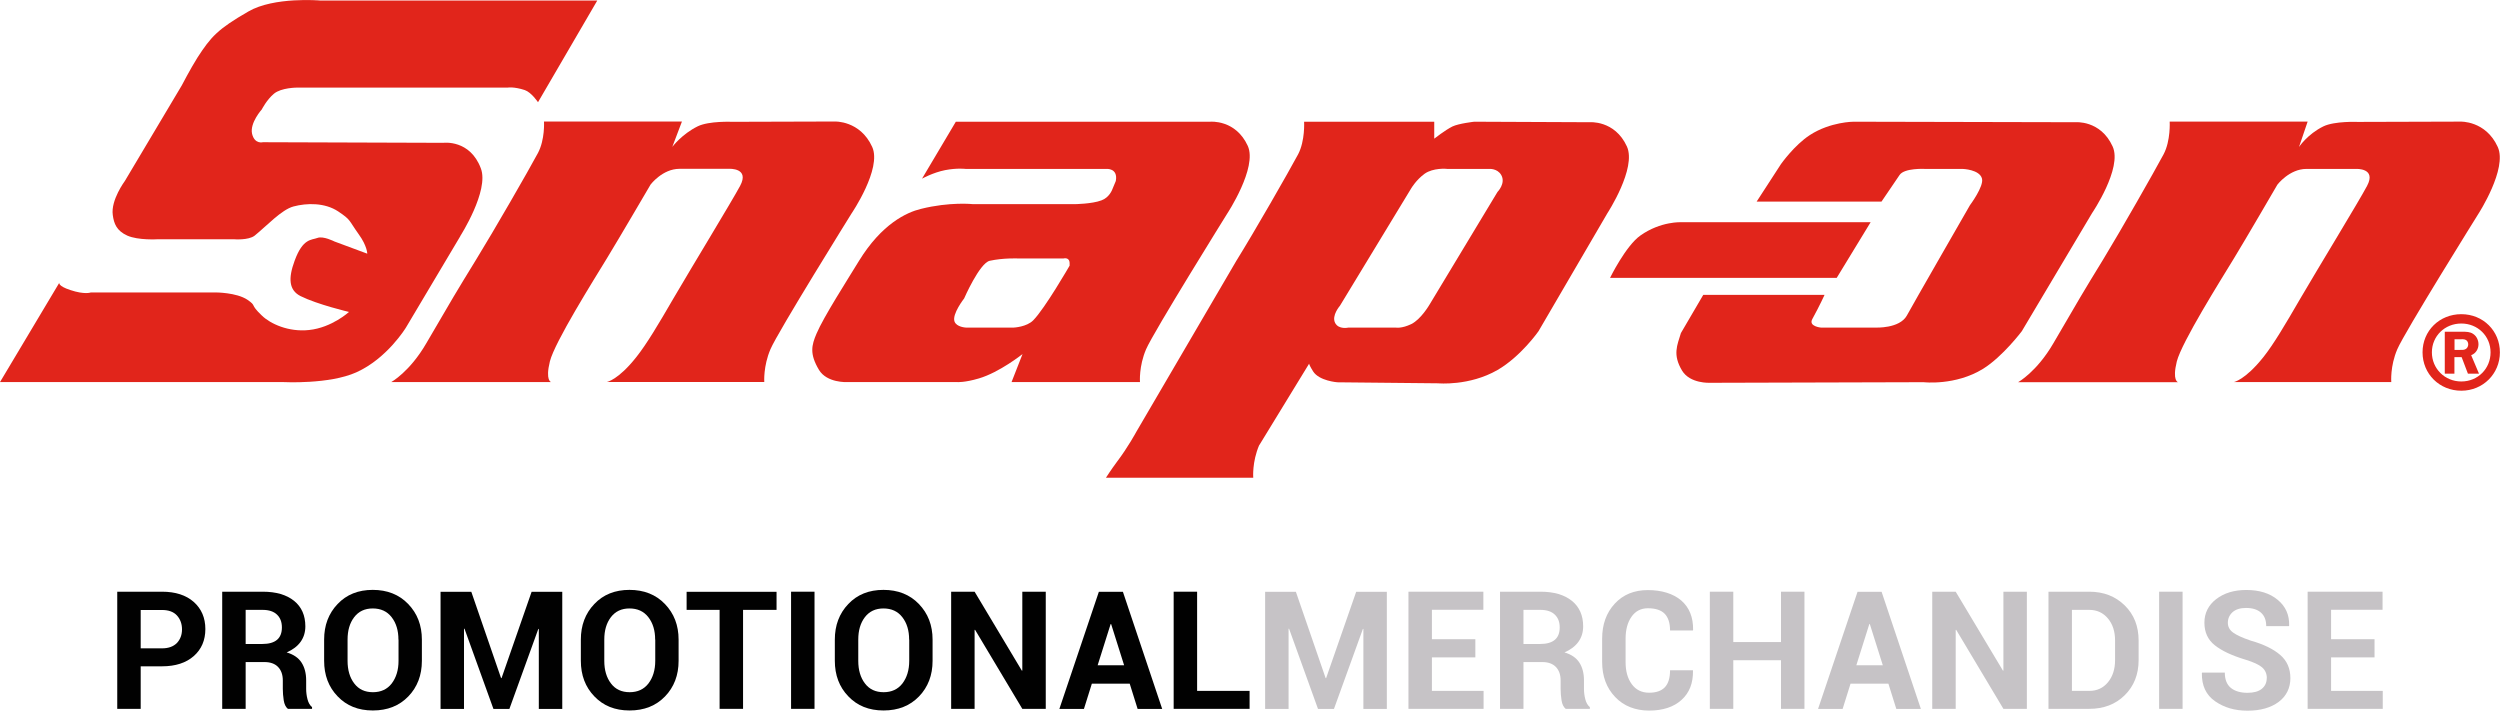 <?xml version="1.0" encoding="UTF-8"?><svg id="Layer_1" xmlns="http://www.w3.org/2000/svg" viewBox="0 0 246.28 70"><defs><style>.cls-1{fill:#010101;}.cls-2{fill:#c6c3c6;}.cls-3{fill:#e1251b;}</style></defs><g><g><path class="cls-3" d="M242.47,38.49c-2.15,0-3.82-1.65-3.82-3.78s1.67-3.76,3.82-3.76,3.8,1.65,3.8,3.76-1.67,3.78-3.8,3.78Zm0-6.62c-1.63,0-2.9,1.24-2.9,2.84s1.27,2.87,2.9,2.87,2.88-1.26,2.88-2.87-1.27-2.84-2.88-2.84Z"/><path class="cls-3" d="M241.79,36.81h-.95v-4.13h1.74c.37,0,.74,0,1.05,.21,.35,.23,.53,.63,.53,1.03,0,.47-.27,.9-.72,1.07l.77,1.82h-1.09l-.62-1.63h-.71v1.63Zm0-2.34h.53c.21,0,.42,.02,.59-.09,.16-.09,.24-.28,.24-.46,0-.17-.08-.35-.23-.43-.16-.1-.44-.07-.61-.07h-.51v1.05Z"/></g><path class="cls-3" d="M53.59,11.98s.11,1.77-.6,3.1c-.96,1.79-4.24,7.49-6.09,10.5-1.91,3.11-2.4,3.93-4.9,8.23-1.63,2.82-3.46,3.83-3.46,3.83h15.75s-.59-.13-.12-2.04c.48-1.91,4.3-7.99,5.61-10.14,1.15-1.88,4.31-7.28,4.31-7.28,0,0,1.17-1.55,2.85-1.55h4.9s2.03-.11,1.07,1.68c-.82,1.53-4.73,7.94-6.57,11.09-1.49,2.57-2.64,4.5-3.65,5.77-1.8,2.28-2.91,2.46-2.91,2.46h15.51s-.11-1.55,.61-3.23c.71-1.68,7.98-13.36,7.98-13.36,0,0,3.02-4.43,2.04-6.57-1.19-2.62-3.7-2.5-3.7-2.5l-10.09,.03s-2.28-.1-3.39,.44c-1.57,.77-2.51,2.03-2.51,2.03l.95-2.5h-13.6Z"/><path class="cls-3" d="M158.61,27.37s1.55-3.16,2.99-4.17c2.02-1.43,4.06-1.31,4.06-1.31h18.62l-3.34,5.48h-22.33Z"/><path class="cls-3" d="M213.74,11.98s.11,1.88-.6,3.22c-.96,1.79-4.14,7.38-5.97,10.39-1.91,3.11-2.39,3.93-4.89,8.23-1.64,2.82-3.47,3.83-3.47,3.83h15.75s-.59-.13-.12-2.04c.49-1.91,4.31-7.99,5.62-10.14,1.15-1.88,4.29-7.28,4.29-7.28,0,0,1.18-1.55,2.86-1.55h4.89s2.04-.11,1.08,1.68c-.81,1.53-4.73,7.94-6.57,11.09-1.49,2.57-2.63,4.5-3.64,5.77-1.82,2.28-2.92,2.46-2.92,2.46h15.52s-.13-1.55,.59-3.23c.71-1.68,8-13.36,8-13.36,0,0,2.87-4.43,1.9-6.57-1.19-2.62-3.69-2.5-3.69-2.5l-10.1,.03s-2.28-.1-3.39,.44c-1.57,.77-2.4,2.03-2.4,2.03l.85-2.5h-13.6Z"/><path class="cls-3" d="M45.34,23.26s2.87-4.48,2.03-6.67c-1.07-2.87-3.69-2.52-3.69-2.52l-17.78-.06s-.82,.23-1.07-.84c-.23-1.07,.96-2.39,.96-2.39,0,0,.48-.95,1.2-1.55,.72-.6,2.27-.6,2.27-.6h20.76s.59-.11,1.67,.24c.67,.23,1.31,1.2,1.31,1.2L58.84,.05H31.52s-4.52-.39-7.05,1.08c-3.04,1.75-3.69,2.5-5.01,4.53-.71,1.13-1.55,2.75-1.55,2.75l-5.61,9.42s-1.4,1.88-1.19,3.35c.11,.84,.37,1.55,1.43,2.03,1.08,.48,2.99,.36,2.99,.36h7.52s1.43,.12,2.04-.36c1.2-.97,2.64-2.55,3.82-2.87,1.31-.35,3.09-.39,4.41,.49,1.28,.86,.99,.81,2.02,2.25,.84,1.16,.84,1.91,.84,1.91l-3.23-1.2s-1.11-.57-1.68-.35c-.58,.22-1.44,.02-2.25,2.26-.64,1.73-.56,2.89,.59,3.47,1.66,.83,4.77,1.56,4.77,1.56,0,0-1.67,1.54-3.93,1.78-2.02,.22-3.82-.61-4.66-1.43-1.24-1.18-.45-.89-1.43-1.56-1.08-.71-3.1-.71-3.1-.71H8.95s-.6,.24-2.03-.24c-1.22-.4-1.08-.71-1.08-.71L0,37.64H27.93s4.5,.24,7.17-.96c3.05-1.37,4.89-4.41,4.89-4.41l5.36-9.01Z"/><path class="cls-3" d="M99.65,37.64l1.08-2.76s-2.26,1.8-4.3,2.4c-1.41,.42-2.14,.36-2.14,.36h-10.85s-1.97,.1-2.76-1.2c-.95-1.59-.73-2.43-.24-3.58,.7-1.65,3.04-5.29,4.18-7.16,2.25-3.66,4.7-4.78,6.09-5.12,2.87-.72,5.14-.47,5.14-.47h10.03s1.7-.02,2.62-.37c.79-.28,1.07-1.07,1.07-1.07l.35-.84c.24-1.31-.95-1.19-.95-1.19h-13.84s-.84-.11-2.03,.12c-1.2,.24-2.27,.84-2.27,.84l3.33-5.61h25.06s2.5-.24,3.7,2.38c.97,2.14-2.03,6.68-2.03,6.68,0,0-7.28,11.69-7.99,13.36-.72,1.68-.6,3.23-.6,3.23h-12.65Zm5.14-12.18h-4.54s-1.41-.06-2.75,.23c-1.01,.24-2.52,3.71-2.52,3.71,0,0-1.21,1.54-.95,2.27,.2,.56,1.12,.6,1.12,.6h4.73s1.27-.06,1.91-.72c1.16-1.18,3.58-5.38,3.58-5.38,0,0,0,.36,0-.23,0-.64-.59-.48-.59-.48Z"/><path class="cls-3" d="M124.05,43.84c-.72,1.67-.59,3.22-.59,3.22h-14.51s.52-.81,1.07-1.55c1.09-1.43,1.92-2.97,1.92-2.97l9.85-16.84c1.85-2.98,5.13-8.71,6.09-10.5,.7-1.33,.59-3.21,.59-3.21h12.82v1.67s1.07-.84,1.79-1.2c.63-.3,2.15-.47,2.15-.47l11.33,.05s2.51-.24,3.71,2.39c.97,2.14-1.92,6.57-1.92,6.57l-6.79,11.63s-1.74,2.49-4.04,3.82c-2.78,1.6-5.85,1.31-5.85,1.31l-9.92-.1s-1.79-.13-2.39-1.07c-.6-.96-.35-.84-.35-.84l-4.96,8.11Zm18.44-27.21s-1.3-.11-2.14,.48c-.83,.6-1.32,1.43-1.32,1.43l-7.03,11.58s-.84,.96-.48,1.68c.35,.7,1.32,.47,1.32,.47h4.65s.59,.12,1.55-.35c.96-.48,1.79-1.92,1.79-1.92l6.69-11.09s.84-.84,.37-1.67c-.39-.67-1.19-.6-1.19-.6h-4.18Z"/><path class="cls-3" d="M168.45,37.71s-1.95,.1-2.74-1.19c-.96-1.59-.48-2.51-.12-3.71l2.2-3.76h11.95s-.47,1.04-1.21,2.39c-.39,.72,.85,.83,.85,.83h5.37s2.38,.12,3.1-1.19c.48-.9,6.21-10.86,6.21-10.86,0,0,1.39-1.86,1.19-2.62-.23-.91-1.91-.96-1.91-.96h-3.71s-2.03-.11-2.5,.6c-.75,1.12-1.78,2.62-1.78,2.62h-12.3l2.4-3.7s1.32-1.87,2.85-2.86c2.03-1.31,4.3-1.31,4.3-1.31l21.83,.05s2.5-.24,3.69,2.39c.98,2.14-2.03,6.57-2.03,6.57l-6.92,11.63s-1.87,2.49-3.81,3.7c-2.74,1.69-5.86,1.32-5.86,1.32l-21.06,.06Z"/></g><g><path class="cls-1" d="M13.86,65.65v4.18h-2.31v-11.54h4.41c1.33,0,2.37,.34,3.13,1.01,.76,.68,1.14,1.57,1.14,2.67s-.38,1.99-1.14,2.66c-.76,.67-1.8,1.01-3.13,1.01h-2.1Zm0-1.78h2.1c.64,0,1.13-.18,1.47-.53,.33-.35,.5-.8,.5-1.34s-.17-1.01-.5-1.37c-.33-.36-.82-.54-1.47-.54h-2.1v3.79Z"/><path class="cls-1" d="M24.2,65.22v4.61h-2.31v-11.54h3.99c1.32,0,2.34,.3,3.09,.9,.74,.6,1.11,1.44,1.11,2.51,0,.59-.16,1.1-.47,1.53-.31,.43-.77,.78-1.37,1.04,.68,.2,1.17,.54,1.47,1.01,.3,.47,.45,1.05,.45,1.74v.85c0,.32,.04,.66,.13,1.01,.09,.35,.24,.61,.45,.78v.17h-2.38c-.21-.17-.35-.45-.41-.84-.06-.39-.09-.77-.09-1.13v-.82c0-.58-.16-1.02-.47-1.34-.31-.32-.76-.48-1.33-.48h-1.84Zm0-1.78h1.64c.65,0,1.13-.14,1.45-.41s.48-.68,.48-1.22-.16-.95-.48-1.26-.79-.47-1.41-.47h-1.68v3.36Z"/><path class="cls-1" d="M41.56,65.1c0,1.42-.45,2.59-1.34,3.51s-2.05,1.38-3.49,1.38-2.58-.46-3.47-1.39c-.89-.92-1.33-2.09-1.33-3.51v-2.08c0-1.41,.44-2.58,1.33-3.51,.88-.93,2.04-1.39,3.46-1.39s2.6,.46,3.49,1.39c.9,.93,1.35,2.1,1.35,3.51v2.08Zm-2.31-2.09c0-.9-.22-1.63-.67-2.21-.45-.58-1.07-.86-1.86-.86s-1.39,.29-1.83,.86c-.44,.58-.65,1.31-.65,2.21v2.09c0,.91,.22,1.66,.66,2.23,.44,.58,1.05,.86,1.84,.86s1.41-.29,1.85-.86c.44-.58,.67-1.32,.67-2.23v-2.09Z"/><path class="cls-1" d="M49.36,66.8h.05l2.96-8.5h3.02v11.54h-2.31v-7.88h-.05l-2.85,7.88h-1.57l-2.85-7.9h-.05v7.9h-2.31v-11.54h3.03l2.93,8.5Z"/><path class="cls-1" d="M66.85,65.1c0,1.42-.45,2.59-1.34,3.51s-2.05,1.38-3.49,1.38-2.58-.46-3.47-1.39c-.89-.92-1.33-2.09-1.33-3.51v-2.08c0-1.41,.44-2.58,1.33-3.51,.88-.93,2.04-1.39,3.46-1.39s2.6,.46,3.49,1.39c.9,.93,1.35,2.1,1.35,3.51v2.08Zm-2.31-2.09c0-.9-.22-1.63-.67-2.21-.45-.58-1.07-.86-1.86-.86s-1.39,.29-1.83,.86c-.44,.58-.65,1.31-.65,2.21v2.09c0,.91,.22,1.66,.66,2.23,.44,.58,1.05,.86,1.84,.86s1.41-.29,1.85-.86c.44-.58,.67-1.32,.67-2.23v-2.09Z"/><path class="cls-1" d="M76.5,60.08h-3.3v9.75h-2.31v-9.75h-3.25v-1.78h8.86v1.78Z"/><path class="cls-1" d="M80.24,69.83h-2.31v-11.54h2.31v11.54Z"/><path class="cls-1" d="M91.87,65.1c0,1.42-.45,2.59-1.34,3.51s-2.05,1.38-3.49,1.38-2.58-.46-3.47-1.39c-.89-.92-1.33-2.09-1.33-3.51v-2.08c0-1.41,.44-2.58,1.33-3.51,.88-.93,2.04-1.39,3.46-1.39s2.6,.46,3.49,1.39c.9,.93,1.35,2.1,1.35,3.51v2.08Zm-2.31-2.09c0-.9-.22-1.63-.67-2.21-.45-.58-1.07-.86-1.86-.86s-1.39,.29-1.83,.86c-.44,.58-.65,1.31-.65,2.21v2.09c0,.91,.22,1.66,.66,2.23,.44,.58,1.05,.86,1.84,.86s1.41-.29,1.85-.86c.44-.58,.67-1.32,.67-2.23v-2.09Z"/><path class="cls-1" d="M103.02,69.83h-2.31l-4.65-7.78h-.05v7.78h-2.31v-11.54h2.31l4.65,7.77h.05v-7.77h2.31v11.54Z"/><path class="cls-1" d="M111.3,67.35h-3.74l-.78,2.49h-2.42l3.89-11.54h2.37l3.87,11.54h-2.42l-.78-2.49Zm-3.17-1.81h2.61l-1.28-4.06h-.05l-1.28,4.06Z"/><path class="cls-1" d="M117.93,68.06h5.17v1.77h-7.48v-11.54h2.31v9.76Z"/><path class="cls-2" d="M130.59,66.8h.05l2.96-8.5h3.02v11.54h-2.31v-7.88h-.05l-2.85,7.88h-1.57l-2.85-7.9h-.05v7.9h-2.31v-11.54h3.03l2.93,8.5Z"/><path class="cls-2" d="M145.34,64.76h-4.28v3.3h5.09v1.77h-7.4v-11.54h7.38v1.78h-5.07v2.9h4.28v1.78Z"/><path class="cls-2" d="M150.08,65.22v4.61h-2.31v-11.54h3.99c1.32,0,2.34,.3,3.09,.9,.74,.6,1.11,1.44,1.11,2.51,0,.59-.16,1.1-.47,1.53-.31,.43-.77,.78-1.37,1.04,.68,.2,1.17,.54,1.47,1.01,.3,.47,.45,1.05,.45,1.74v.85c0,.32,.04,.66,.13,1.01,.09,.35,.24,.61,.45,.78v.17h-2.38c-.21-.17-.35-.45-.41-.84-.06-.39-.09-.77-.09-1.13v-.82c0-.58-.16-1.02-.47-1.34-.31-.32-.76-.48-1.33-.48h-1.84Zm0-1.78h1.64c.65,0,1.13-.14,1.45-.41s.48-.68,.48-1.22-.16-.95-.48-1.26-.79-.47-1.41-.47h-1.68v3.36Z"/><path class="cls-2" d="M166.76,66.01l.02,.05c.02,1.23-.35,2.19-1.13,2.89-.77,.7-1.84,1.05-3.19,1.05s-2.5-.44-3.35-1.34c-.85-.89-1.28-2.04-1.28-3.45v-2.29c0-1.4,.41-2.55,1.24-3.45,.83-.9,1.92-1.34,3.26-1.34s2.5,.34,3.3,1.03c.79,.69,1.18,1.65,1.16,2.9l-.02,.05h-2.25c0-.74-.18-1.29-.53-1.65s-.91-.54-1.65-.54c-.69,0-1.23,.28-1.62,.84-.39,.56-.58,1.28-.58,2.16v2.31c0,.89,.2,1.61,.61,2.17,.41,.56,.98,.84,1.71,.84,.69,0,1.21-.18,1.55-.54,.34-.36,.51-.92,.51-1.67h2.24Z"/><path class="cls-2" d="M177.76,69.83h-2.31v-4.79h-4.7v4.79h-2.31v-11.54h2.31v4.96h4.7v-4.96h2.31v11.54Z"/><path class="cls-2" d="M186.04,67.35h-3.74l-.78,2.49h-2.42l3.89-11.54h2.37l3.87,11.54h-2.42l-.78-2.49Zm-3.17-1.81h2.61l-1.28-4.06h-.05l-1.28,4.06Z"/><path class="cls-2" d="M199.67,69.83h-2.31l-4.65-7.78h-.05v7.78h-2.31v-11.54h2.31l4.65,7.77h.05v-7.77h2.31v11.54Z"/><path class="cls-2" d="M201.8,69.83v-11.54h4.02c1.41,0,2.57,.45,3.49,1.35s1.37,2.06,1.37,3.47v1.91c0,1.42-.46,2.57-1.37,3.47s-2.08,1.34-3.49,1.34h-4.02Zm2.31-9.75v7.98h1.71c.76,0,1.37-.28,1.84-.85s.7-1.3,.7-2.18v-1.93c0-.88-.23-1.61-.7-2.17s-1.08-.85-1.84-.85h-1.71Z"/><path class="cls-2" d="M215.01,69.83h-2.31v-11.54h2.31v11.54Z"/><path class="cls-2" d="M223.31,66.82c0-.44-.15-.8-.46-1.07-.31-.27-.85-.52-1.63-.76-1.33-.4-2.34-.87-3.03-1.42-.69-.54-1.03-1.29-1.03-2.23s.39-1.72,1.16-2.32c.78-.6,1.77-.9,2.97-.9,1.28,0,2.31,.32,3.09,.97,.78,.64,1.16,1.49,1.13,2.54l-.02,.05h-2.24c0-.58-.17-1.02-.52-1.33s-.84-.46-1.47-.46c-.57,0-1.01,.14-1.32,.41-.31,.28-.47,.63-.47,1.05,0,.39,.17,.71,.51,.96,.34,.25,.92,.52,1.75,.8,1.27,.36,2.23,.83,2.9,1.41s1,1.34,1,2.29-.39,1.77-1.16,2.34c-.77,.57-1.79,.86-3.06,.86s-2.31-.31-3.2-.93c-.89-.62-1.32-1.54-1.3-2.77l.02-.05h2.24c0,.68,.2,1.18,.6,1.51,.4,.32,.95,.48,1.63,.48,.62,0,1.09-.13,1.41-.39,.32-.26,.49-.61,.49-1.04Z"/><path class="cls-2" d="M233.92,64.76h-4.28v3.3h5.09v1.77h-7.4v-11.54h7.38v1.78h-5.07v2.9h4.28v1.78Z"/></g></svg>